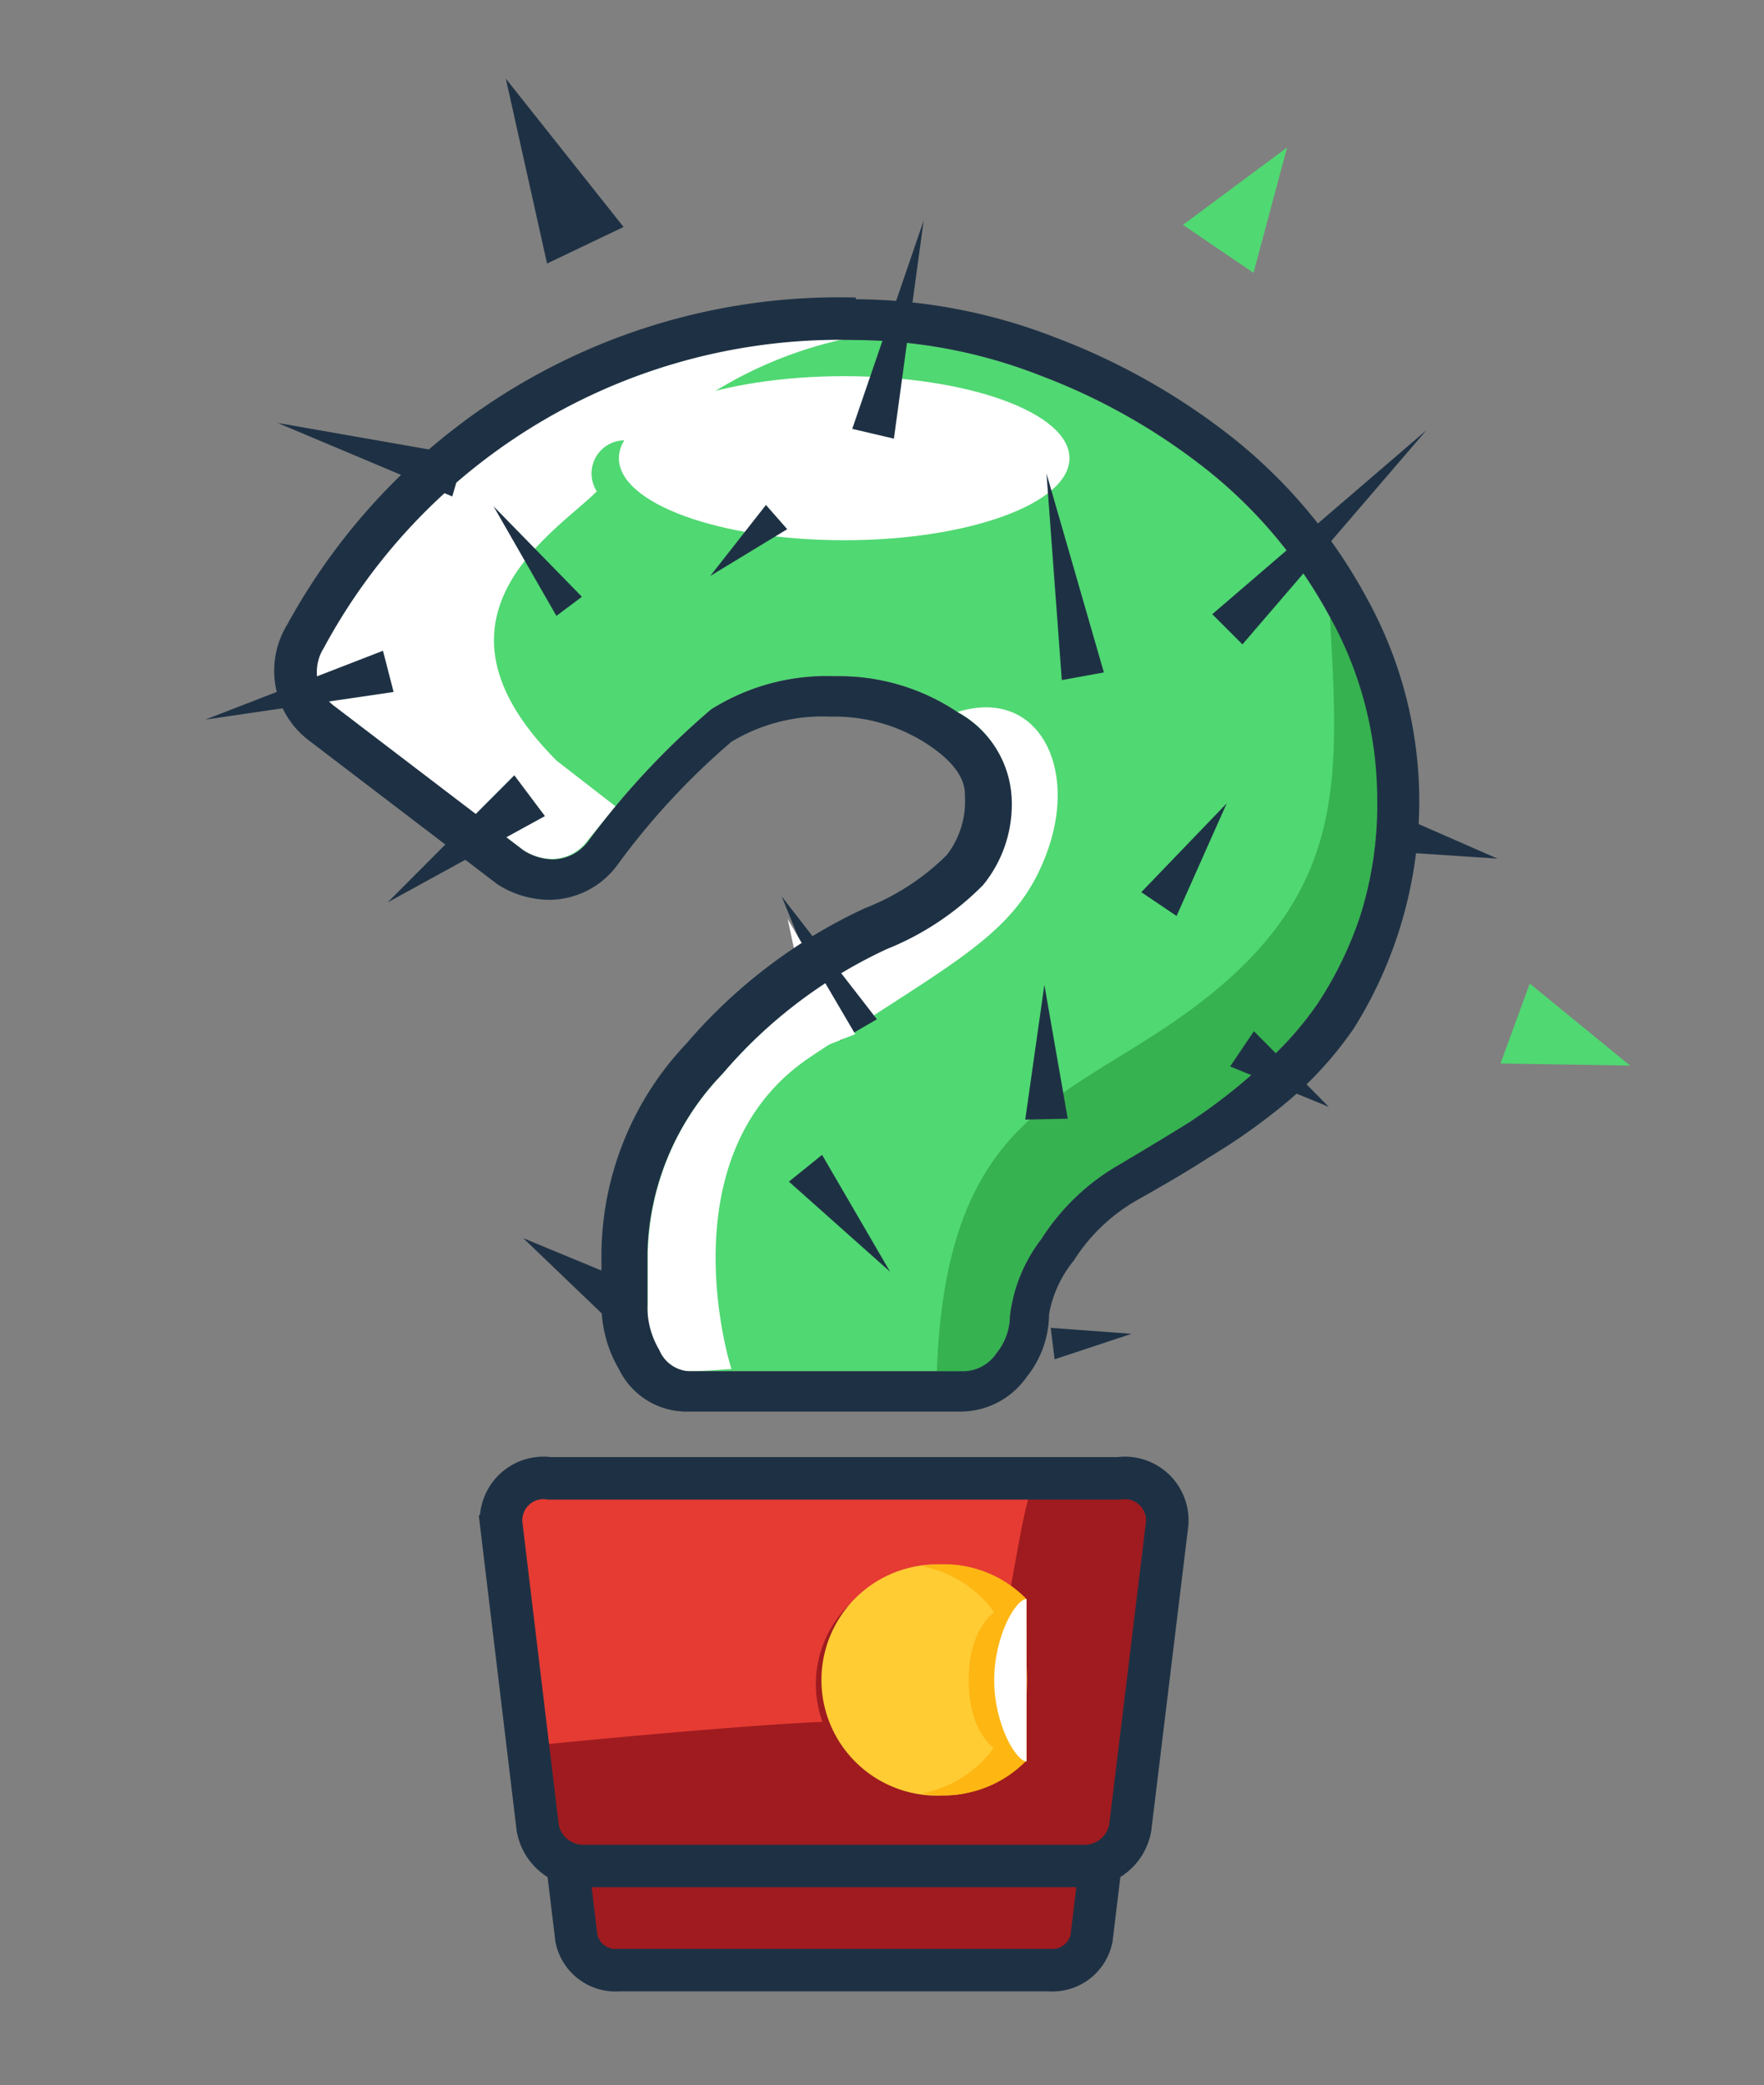 <svg id="Calque_1" data-name="Calque 1" xmlns="http://www.w3.org/2000/svg" viewBox="0 0 41.5 49.06"><rect x="0" y="0" width="41.5" height="49.06" fill="#808080" stroke="none"/><defs><style>.cls-1{fill:#50d872;}.cls-2{fill:#fff;}.cls-3{fill:#36b250;}.cls-4{fill:#1e3144;}.cls-5{fill:#9f1b1f;}.cls-6{fill:none;stroke:#1e3144;stroke-miterlimit:10;}.cls-7{fill:#e53b33;}.cls-8{fill:#ffcc34;}.cls-9{fill:#feb613;}</style></defs><title>icon-question</title><path class="cls-1" d="M32.4,18.82A8.66,8.66,0,0,1,32,21.55,8.76,8.76,0,0,1,31,23.61a7.79,7.79,0,0,1-1.48,1.61A13.62,13.62,0,0,1,28,26.39q-.59.37-1.65,1a5.27,5.27,0,0,0-1.85,1.76,3.67,3.67,0,0,0-.74,1.81,1.41,1.41,0,0,1-.32.88.94.94,0,0,1-.76.42H16.2a.81.81,0,0,1-.69-.5,2,2,0,0,1-.28-1V29.48A6.28,6.28,0,0,1,17,25.26a11.37,11.37,0,0,1,3.86-2.93,6.67,6.67,0,0,0,2.27-1.51,3,3,0,0,0,.67-2.05,2.44,2.44,0,0,0-1.25-2,5,5,0,0,0-2.9-.86,5.1,5.1,0,0,0-2.92.78,18.55,18.55,0,0,0-2.89,3.1,1.05,1.05,0,0,1-.84.43,1.31,1.31,0,0,1-.67-.21L7.89,16.63A1.05,1.05,0,0,1,7.47,16a1.07,1.07,0,0,1,.15-.76A13.79,13.79,0,0,1,20.14,8a12.06,12.06,0,0,1,4.35.84,14.6,14.6,0,0,1,3.94,2.24,11.21,11.21,0,0,1,2.86,3.44A8.85,8.85,0,0,1,32.4,18.82Z"/><path class="cls-2" d="M19.06,24.87C22.51,22.56,23.94,22,24.65,20s-.26-3.83-2.12-3.25a2.44,2.44,0,0,1,1.26,2,3,3,0,0,1-.68,2.05,6.67,6.67,0,0,1-2.27,1.51A11.36,11.36,0,0,0,17,25.26a6.29,6.29,0,0,0-1.76,4.22V30.7a3.38,3.38,0,0,0,.19,1.36c.19.33,1.51.15,1.78.15C17.2,32.21,15.61,27.18,19.06,24.87Z"/><path class="cls-2" d="M7,15.74c0,.27.61.72.85.9L12.31,20a1.31,1.31,0,0,0,.67.21,1.05,1.05,0,0,0,.84-.43l.66-.81L13.1,17.9c-3.4-3.4,0-5.39.94-6.34a.78.78,0,0,1,.62-1.2c.07-.08.16.67.16.67A10.3,10.3,0,0,1,16.7,9.28a9.78,9.78,0,0,1,3.73-1.41C10.26,7.6,7,15.74,7,15.74Z"/><ellipse class="cls-2" cx="19.86" cy="10.78" rx="5.3" ry="1.93"/><path class="cls-3" d="M31.29,14.54c1.19.71,1.11,2.78,1.11,4.28A8.66,8.66,0,0,1,32,21.55,8.76,8.76,0,0,1,31,23.61a7.79,7.79,0,0,1-1.48,1.61A13.62,13.62,0,0,1,28,26.39q-.59.37-1.65,1a5.27,5.27,0,0,0-1.85,1.76,3.67,3.67,0,0,0-.74,1.81,1.41,1.41,0,0,1-.32.88c-.22.28-.32.55-1.4.42.24-6.43,3.38-6.35,6.51-8.92S31.49,18.2,31.29,14.54Z"/><polygon class="cls-4" points="28.52 14.45 33.56 10.12 29.23 15.16 28.52 14.45"/><polygon class="cls-4" points="29.5 24.26 31.26 26.04 28.94 25.09 29.5 24.26"/><polygon class="cls-4" points="19.34 27.17 20.94 29.92 18.56 27.8 19.34 27.17"/><polygon class="cls-4" points="19.77 24.48 18.39 21.09 20.63 23.98 19.77 24.48"/><polygon class="cls-2" points="19.19 24.7 18.53 21.62 20.12 24.33 19.19 24.7"/><polygon class="cls-4" points="24.12 26.34 24.57 23.17 25.12 26.32 24.12 26.34"/><polygon class="cls-4" points="20.05 10.09 21.73 5.19 21.03 10.32 20.05 10.09"/><polygon class="cls-4" points="12.87 6.2 11.9 1.85 14.67 5.34 12.87 6.2"/><polygon class="cls-1" points="27.83 5.29 30.28 3.47 29.49 6.42 27.83 5.29"/><polygon class="cls-1" points="35.99 23.14 38.35 25.07 35.3 25.02 35.99 23.14"/><polygon class="cls-4" points="24.98 16 24.62 11.14 25.97 15.82 24.98 16"/><polygon class="cls-4" points="13.09 14.49 11.61 11.91 13.69 14.04 13.09 14.49"/><polygon class="cls-4" points="18.52 12.45 16.71 13.55 18.02 11.88 18.52 12.45"/><polygon class="cls-4" points="12.82 19.2 9.12 21.23 12.1 18.24 12.82 19.2"/><polygon class="cls-4" points="26.85 20.99 28.86 18.9 27.68 21.55 26.85 20.99"/><polygon class="cls-4" points="32.58 19.04 35.23 20.2 32.34 20.01 32.58 19.04"/><polygon class="cls-4" points="10.64 11.68 6.53 9.95 10.92 10.72 10.64 11.68"/><polygon class="cls-4" points="14.25 30.99 12.31 29.13 14.8 30.16 14.25 30.99"/><polygon class="cls-4" points="24.72 31.24 26.62 31.38 24.81 31.98 24.72 31.24"/><polygon class="cls-4" points="9.26 16.28 4.83 16.93 9.01 15.31 9.26 16.28"/><path class="cls-5" d="M24.68,46.35H14.56a.94.94,0,0,1-1-.75l-.75-6.21a.9.9,0,0,1,1-.92H25.43a.9.9,0,0,1,1,.92l-.75,6.21A.94.94,0,0,1,24.68,46.35Z"/><path class="cls-6" d="M24.68,46.35H14.56a.94.94,0,0,1-1-.75l-.75-6.21a.9.9,0,0,1,1-.92H25.43a.9.9,0,0,1,1,.92l-.75,6.21A.94.94,0,0,1,24.68,46.35Z"/><path class="cls-7" d="M25.51,43.91H13.84A1.09,1.09,0,0,1,12.71,43l-.86-7.16A1,1,0,0,1,13,34.83H26.37a1,1,0,0,1,1.14,1.06L26.64,43A1.09,1.09,0,0,1,25.51,43.91Z"/><path class="cls-5" d="M13,43.88l12.5,0A1.09,1.09,0,0,0,26.66,43l.86-7.16a1,1,0,0,0-1.14-1.06H24.45c-.49,0-.78,5.25-1.77,5.9-.38.25-.85.31-2.33.33.16-.41,1.39-2.75.24-3.7a2.61,2.61,0,0,0-1.24,3.2c-1.73.07-5.35.41-6.63.54C12,41.15,13,43.88,13,43.88Z"/><path class="cls-6" d="M25.46,43.9H13.79A1.09,1.09,0,0,1,12.65,43l-.86-7.16a1,1,0,0,1,1.14-1.06H26.32a1,1,0,0,1,1.14,1.06L26.59,43A1.09,1.09,0,0,1,25.46,43.9Z"/><path class="cls-8" d="M24.16,39.52c0,1.5-.44,2.72-1.95,2.72a2.72,2.72,0,1,1,0-5.43C23.71,36.8,24.16,38,24.16,39.52Z"/><path class="cls-9" d="M24.13,37.6a2.71,2.71,0,0,0-2.43-.75,2.72,2.72,0,0,1,0,5.34,2.71,2.71,0,0,0,2.43-.75S24.16,37.63,24.13,37.6Z"/><path class="cls-9" d="M24.15,39.53c0,1.06,0,1.91,0,1.91-.44,0-1.36-.37-1.36-1.91s.92-1.91,1.36-1.91C24.14,37.62,24.15,38.47,24.15,39.53Z"/><path class="cls-2" d="M24.15,39.53c0,1.06,0,1.91,0,1.91-.24,0-.76-.86-.76-1.91s.51-1.91.76-1.91C24.15,37.62,24.15,38.47,24.15,39.53Z"/><path class="cls-4" d="M20.14,8a12.05,12.05,0,0,1,4.35.84,14.6,14.6,0,0,1,3.94,2.24,11.2,11.2,0,0,1,2.86,3.44,8.85,8.85,0,0,1,1.11,4.28A8.67,8.67,0,0,1,32,21.55,8.77,8.77,0,0,1,31,23.61a7.79,7.79,0,0,1-1.48,1.61A13.62,13.62,0,0,1,28,26.39q-.59.37-1.65,1a5.28,5.28,0,0,0-1.85,1.76,3.67,3.67,0,0,0-.74,1.81,1.41,1.41,0,0,1-.32.88.94.94,0,0,1-.76.42H16.2a.81.81,0,0,1-.69-.5,2,2,0,0,1-.28-1V29.48A6.28,6.28,0,0,1,17,25.26a11.37,11.37,0,0,1,3.86-2.93,6.67,6.67,0,0,0,2.27-1.51,3,3,0,0,0,.67-2.05,2.44,2.44,0,0,0-1.25-2,5,5,0,0,0-2.9-.86,5.1,5.1,0,0,0-2.92.78,18.54,18.54,0,0,0-2.89,3.1,1.05,1.05,0,0,1-.84.43,1.31,1.31,0,0,1-.68-.21L7.89,16.63A1.05,1.05,0,0,1,7.47,16a1.07,1.07,0,0,1,.15-.76A13.79,13.79,0,0,1,20.14,8m0-1A14.79,14.79,0,0,0,6.76,14.69a2.08,2.08,0,0,0-.28,1.44,2.06,2.06,0,0,0,.8,1.3l4.43,3.38,0,0,0,0a2.3,2.3,0,0,0,1.19.36,2,2,0,0,0,1.61-.8,17,17,0,0,1,2.7-2.92,4.15,4.15,0,0,1,2.33-.59,4,4,0,0,1,2.34.69c.82.56.82,1,.82,1.17a2.06,2.06,0,0,1-.43,1.4,5.63,5.63,0,0,1-1.93,1.25,12.41,12.41,0,0,0-4.19,3.18,7.27,7.27,0,0,0-2,4.89V30.7a3,3,0,0,0,.41,1.51,1.77,1.77,0,0,0,1.56,1h6.48a1.9,1.9,0,0,0,1.55-.81,2.38,2.38,0,0,0,.53-1.48,2.76,2.76,0,0,1,.58-1.26,4.26,4.26,0,0,1,1.5-1.43c.71-.4,1.27-.73,1.68-1A14.57,14.57,0,0,0,30.19,26a8.69,8.69,0,0,0,1.67-1.82,10.11,10.11,0,0,0,1.53-5.34,9.88,9.88,0,0,0-1.23-4.76,12.25,12.25,0,0,0-3.12-3.75,15.66,15.66,0,0,0-4.21-2.39,13.1,13.1,0,0,0-4.7-.9Z"/></svg>